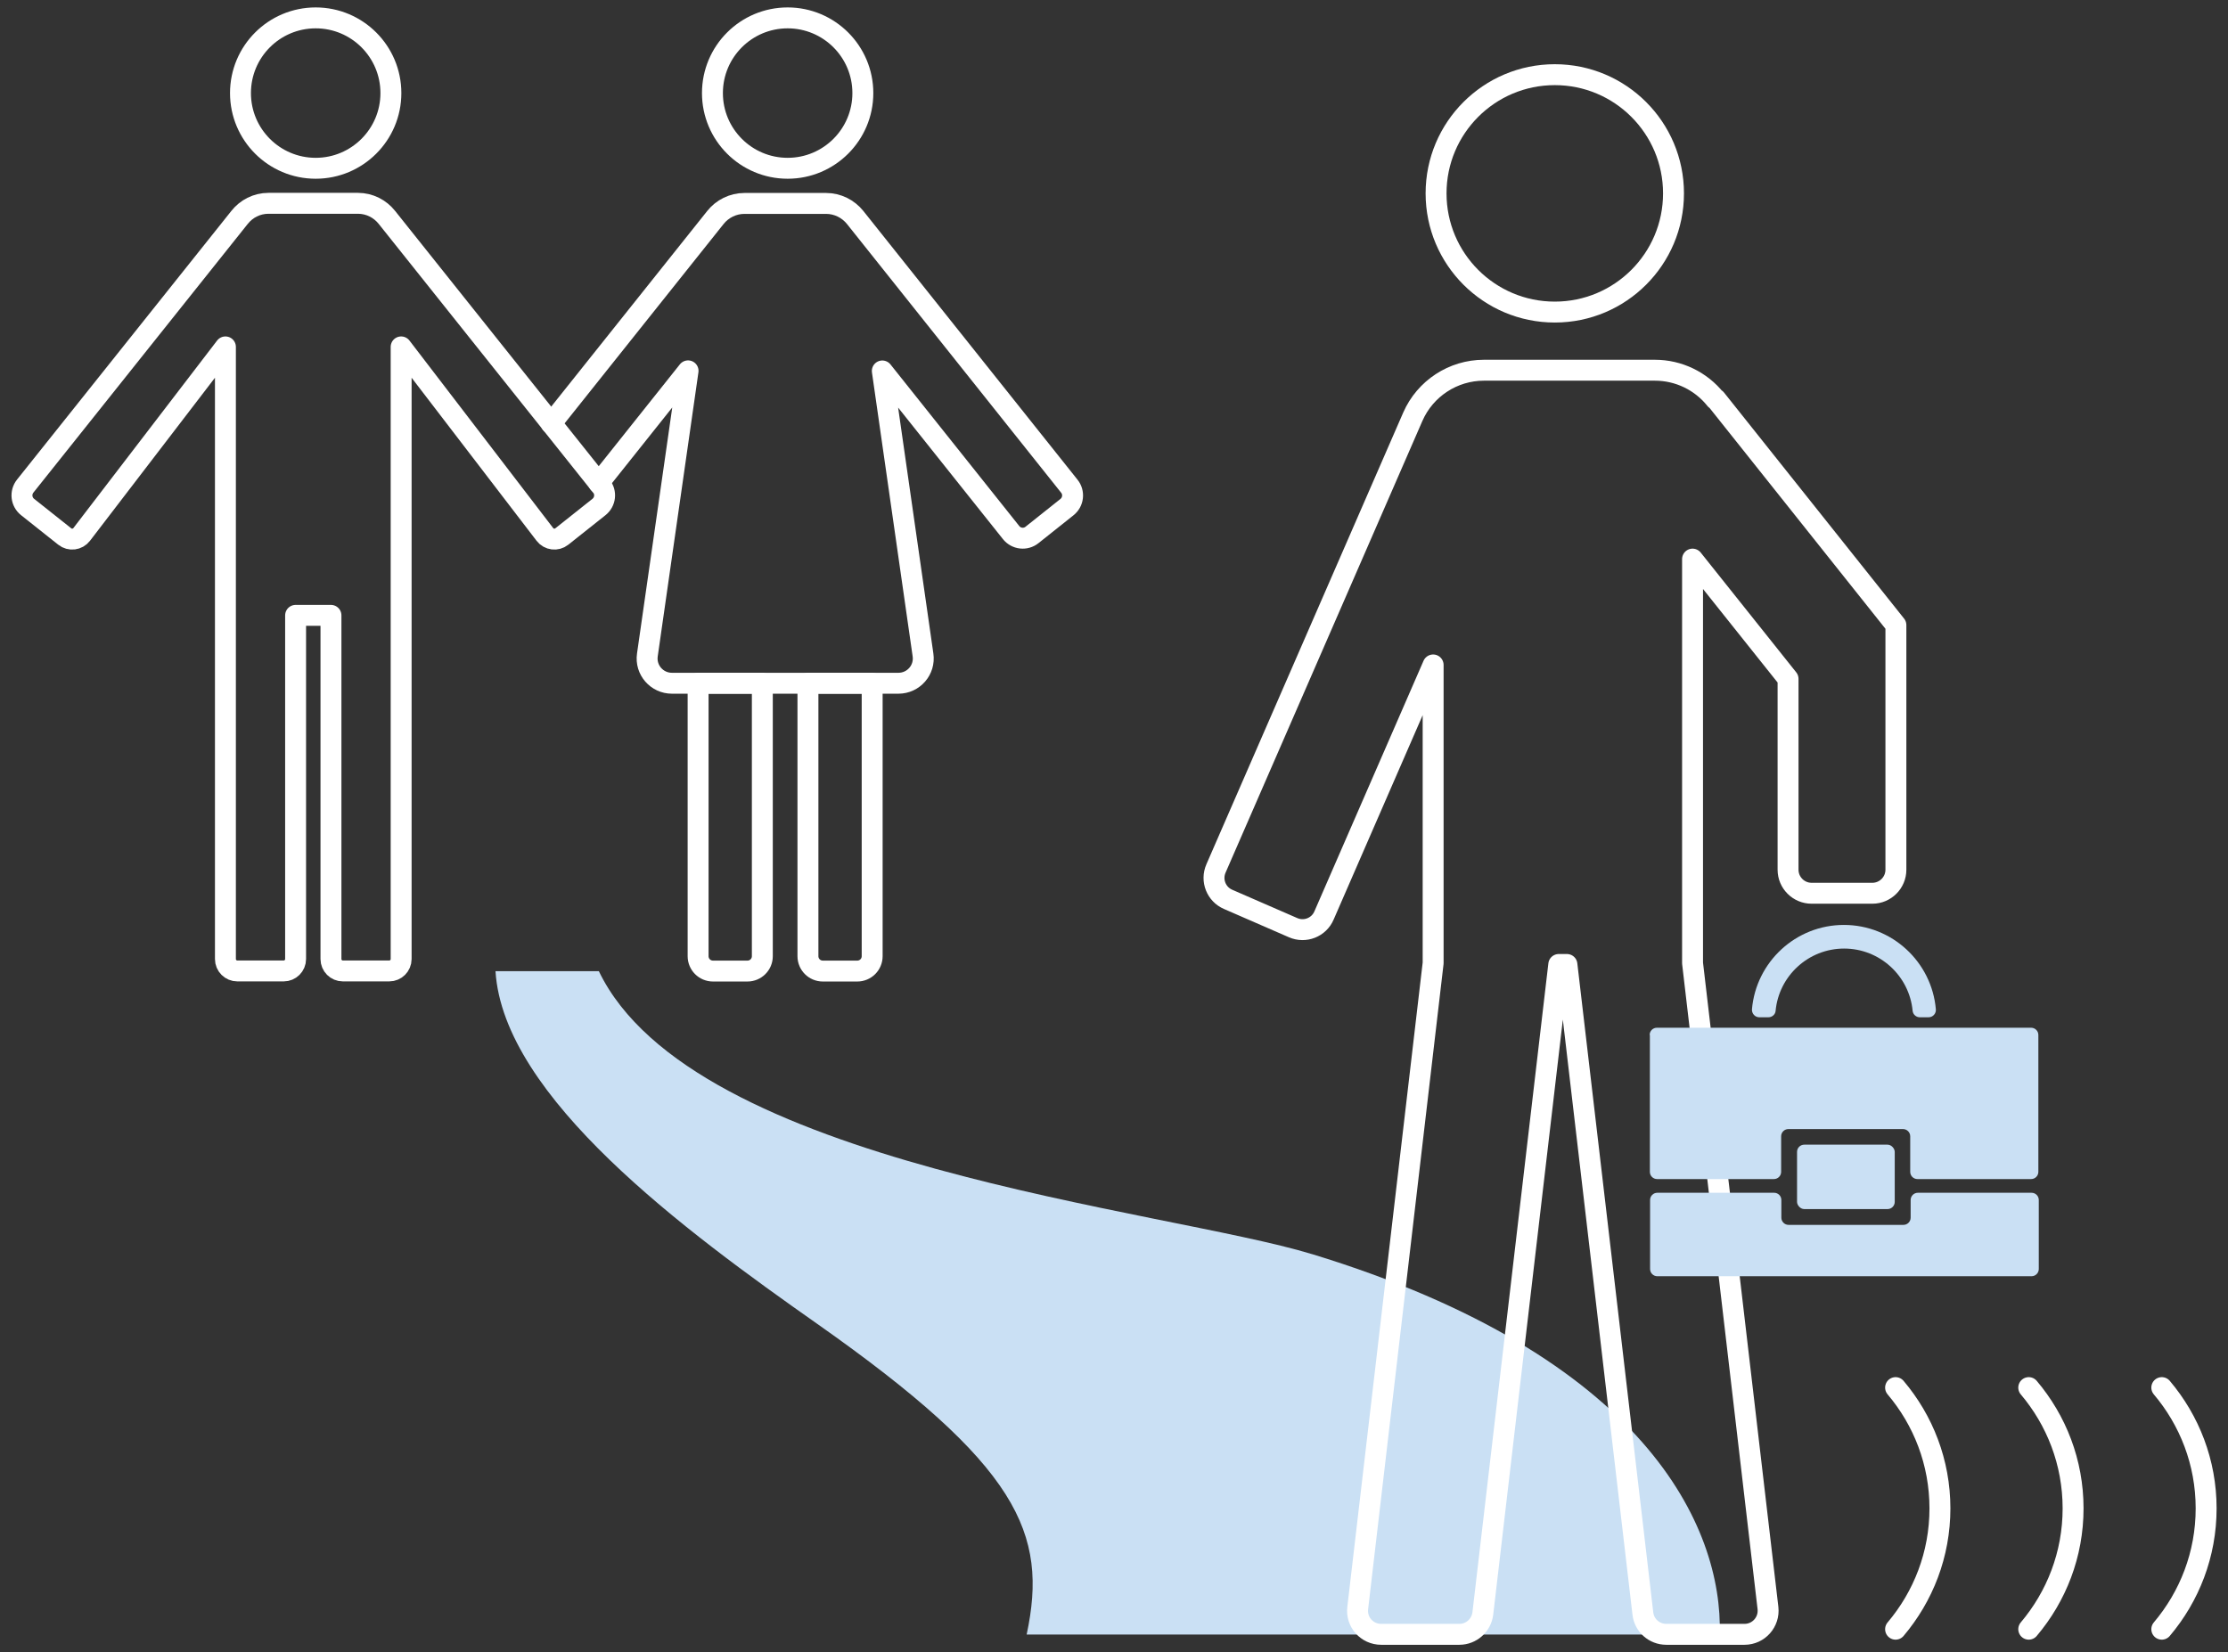 <?xml version="1.0" encoding="UTF-8"?><svg id="_レイヤー_3" xmlns="http://www.w3.org/2000/svg" viewBox="0 0 213 158"><rect x="0" y="0" width="213" height="158" fill="#333333" stroke="none"/><defs><style>.cls-1{fill:none;stroke:#fff;stroke-linecap:round;stroke-linejoin:round;stroke-width:2px;}.cls-2{fill:#cae0f4;}</style></defs><circle class="cls-1" cx="30.18" cy="8.9" r="7.19"/><path class="cls-1" d="M57.48,46.48l-20.49-25.69c-.65-.82-1.65-1.35-2.77-1.35h-8.55c-1.13,0-2.12.53-2.77,1.35L2.41,46.48c-.49.62-.39,1.51.23,2l3.55,2.82c.5.4,1.23.31,1.62-.2l13.74-17.93v58.53c0,.63.51,1.14,1.14,1.14h4.43c.63,0,1.14-.51,1.14-1.14v-32.86h3.38v32.86c0,.63.51,1.14,1.14,1.14h4.43c.63,0,1.14-.51,1.14-1.14v-58.53l13.74,17.93c.39.51,1.12.6,1.62.2l3.55-2.82c.62-.49.72-1.39.23-2Z"/><path class="cls-1" d="M57.24,46.18l8.54-10.72-3.89,27.16c-.21,1.43.9,2.71,2.35,2.71h21.65c1.45,0,2.56-1.28,2.35-2.71l-3.89-27.15,12.31,15.45c.49.62,1.39.72,2,.23l3.34-2.66c.62-.49.72-1.39.23-2l-20.48-25.7c-.66-.82-1.67-1.34-2.78-1.34h-7.79c-1.12,0-2.13.52-2.79,1.35l-15.7,19.69"/><circle class="cls-1" cx="75.3" cy="8.9" r="7.19"/><path class="cls-1" d="M81.96,92.85h-3.3c-.79,0-1.42-.64-1.42-1.42v-26.1h6.14v26.1c0,.79-.64,1.42-1.42,1.42Z"/><path class="cls-1" d="M71.46,92.85h-3.3c-.79,0-1.42-.64-1.42-1.42v-26.1h6.14v26.1c0,.79-.64,1.42-1.42,1.42Z"/><path class="cls-2" d="M125.44,119.92c-14.1-4.31-59.24-8.45-68.19-27.06h-9.88c.75,12.06,18.15,24.86,30.71,33.69,19.31,13.58,22.14,20.04,20.07,29.74h66.26c.3-10.27-7.06-26.62-38.96-36.37Z"/><circle class="cls-1" cx="148.64" cy="18.49" r="11.35"/><path class="cls-1" d="M164.01,38.19c-1.4-1.76-3.54-2.79-5.79-2.79h-16.36c-2.94,0-5.61,1.75-6.79,4.44l-18.82,43.2c-.5,1.14.02,2.47,1.17,2.96l6.2,2.7c1.14.5,2.47-.02,2.96-1.17l10.43-23.95v28.51l-7.21,61.67c-.16,1.34.89,2.51,2.24,2.51h7.48c1.14,0,2.1-.86,2.24-1.99l7.26-62.06h.78l7.26,62.06c.13,1.14,1.09,1.99,2.24,1.99h7.48c1.35,0,2.39-1.18,2.24-2.51l-7.21-61.67v-38.63l9.13,11.45v18.25c0,1.24,1.01,2.25,2.25,2.25h5.81c1.24,0,2.25-1.01,2.25-2.25v-23.39l-17.21-21.61Z"/><path class="cls-2" d="M184.41,97.27h-.87c-.35,0-.65-.26-.69-.61-.31-3.34-3.13-5.96-6.55-5.96s-6.24,2.62-6.55,5.96c-.03.35-.34.61-.69.61h-.87c-.41,0-.73-.36-.7-.77.39-4.51,4.18-8.06,8.79-8.06s8.4,3.55,8.79,8.06c.04.41-.28.77-.7.77Z"/><path class="cls-2" d="M181.95,117.12h-10.96c-.38,0-.69-.31-.69-.69v-1.69c0-.38-.31-.69-.69-.69h-11.17c-.38,0-.69.31-.69.69v6.6c0,.38.31.69.69.69h35.78c.38,0,.69-.31.69-.69v-6.6c0-.38-.31-.69-.69-.69h-10.87c-.38,0-.69.31-.69.69v1.69c0,.38-.31.69-.69.69Z"/><path class="cls-2" d="M157.73,98.96v13.09c0,.38.31.69.69.69h11.17c.38,0,.69-.31.69-.69v-3.4c0-.38.31-.69.69-.69h10.96c.38,0,.69.31.69.69v3.4c0,.38.31.69.69.69h10.87c.38,0,.69-.31.69-.69v-13.09c0-.38-.31-.69-.69-.69h-35.78c-.38,0-.69.31-.69.69Z"/><rect class="cls-2" x="171.8" y="109.45" width="9.34" height="6.16" rx=".69" ry=".69"/><path class="cls-1" d="M181.22,155.78c2.64-3.12,4.24-7.14,4.24-11.55s-1.6-8.43-4.24-11.55"/><path class="cls-1" d="M193.95,155.78c2.64-3.12,4.24-7.14,4.24-11.55s-1.6-8.43-4.24-11.55"/><path class="cls-1" d="M206.67,155.78c2.64-3.12,4.24-7.14,4.24-11.55s-1.6-8.43-4.24-11.55"/></svg>